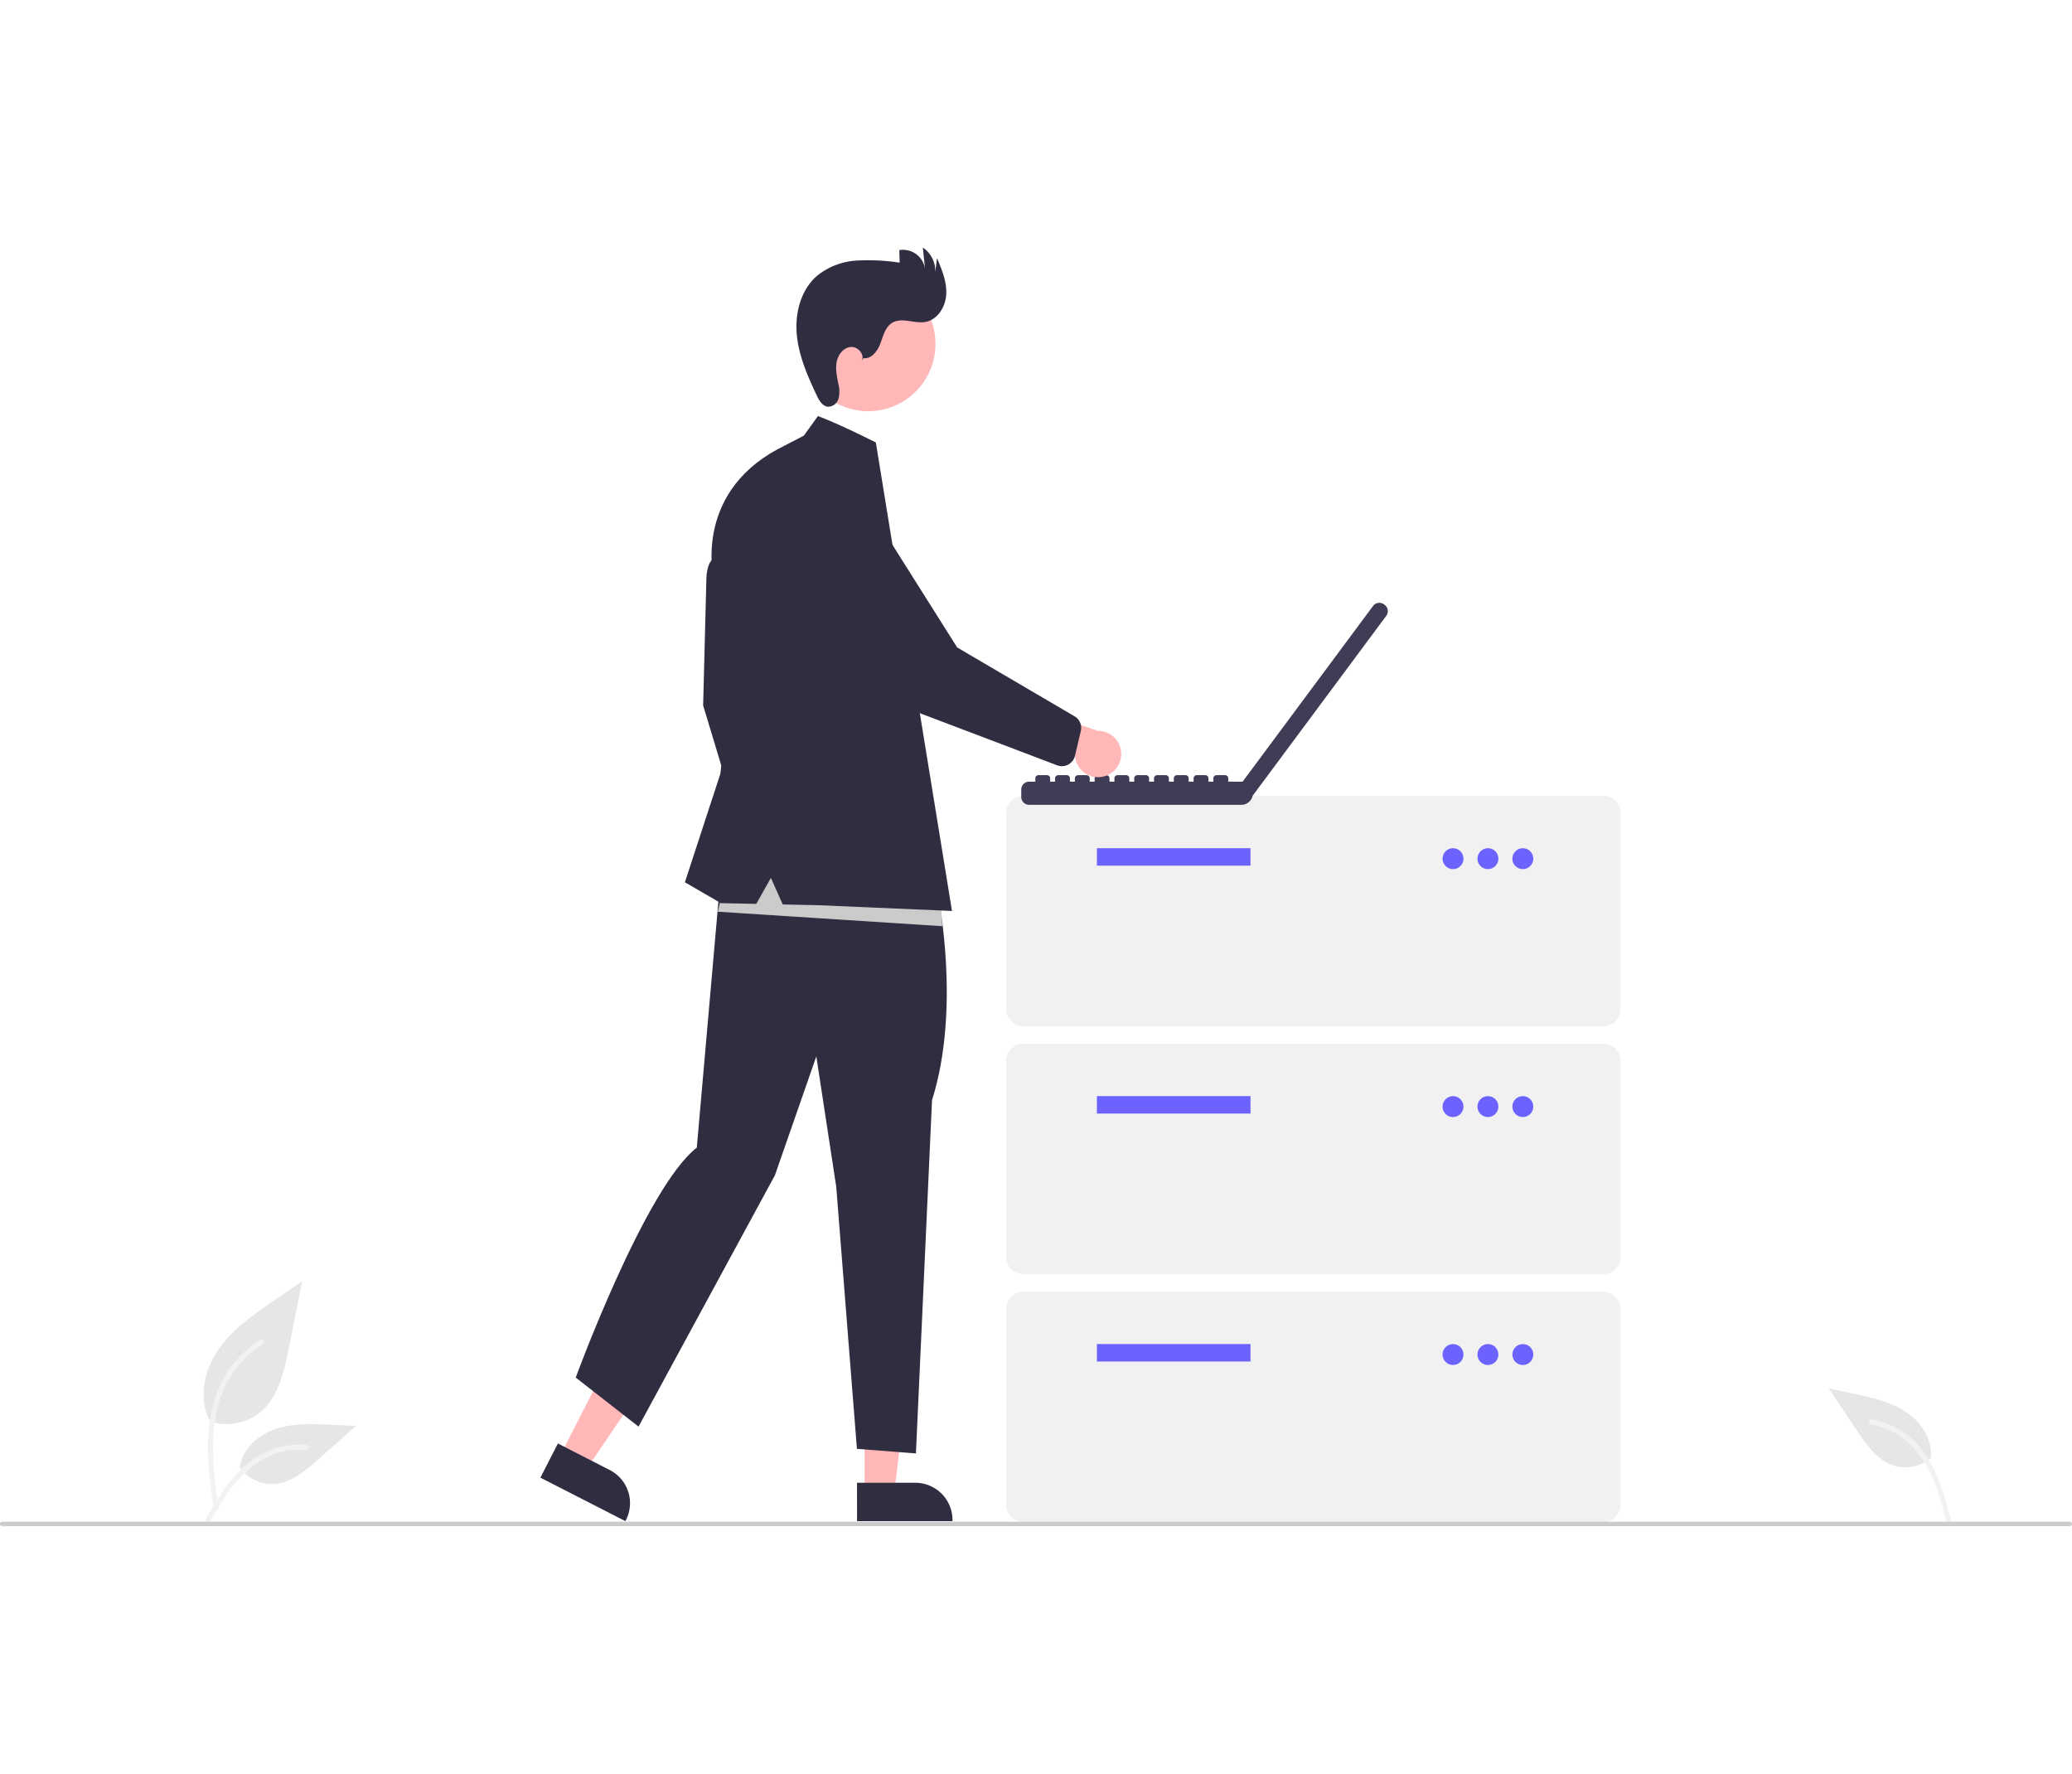 <svg xmlns="http://www.w3.org/2000/svg" xmlns:xlink="http://www.w3.org/1999/xlink" width="660" height="565" viewBox="0 0 660 565"><defs><clipPath id="clip-path"><rect id="&#x41F;&#x440;&#x44F;&#x43C;&#x43E;&#x443;&#x433;&#x43E;&#x43B;&#x44C;&#x43D;&#x438;&#x43A;_508" data-name="&#x41F;&#x440;&#x44F;&#x43C;&#x43E;&#x443;&#x433;&#x43E;&#x43B;&#x44C;&#x43D;&#x438;&#x43A; 508" width="660" height="565" transform="translate(960 12605)" fill="#fff" stroke="#707070" stroke-width="1"></rect></clipPath></defs><g id="&#x413;&#x440;&#x443;&#x43F;&#x43F;&#x430;_&#x43C;&#x430;&#x441;&#x43E;&#x43A;_78" data-name="&#x413;&#x440;&#x443;&#x43F;&#x43F;&#x430; &#x43C;&#x430;&#x441;&#x43E;&#x43A; 78" transform="translate(-960 -12605)" clip-path="url(#clip-path)"><g id="undraw_maintenance_re_59vn" transform="translate(960 12683.834)"><path id="Path_438" data-name="Path 438" d="M155.666,484.366A16.912,16.912,0,0,0,172,481.489c5.72-4.8,7.514-12.708,8.972-20.032l4.316-21.662-9.036,6.222c-6.5,4.474-13.143,9.092-17.642,15.573s-6.462,15.328-2.848,22.341" transform="translate(-89.048 -110.62)" fill="#e6e6e6"></path><path id="Path_439" data-name="Path 439" d="M157.061,512.1c-1.137-8.286-2.307-16.679-1.508-25.053.709-7.438,2.978-14.7,7.6-20.659a34.366,34.366,0,0,1,8.817-7.99c.882-.556,1.693.841.815,1.395a32.671,32.671,0,0,0-12.924,15.592c-2.814,7.156-3.265,14.957-2.781,22.559.293,4.6.915,9.164,1.541,13.726a.837.837,0,0,1-.564.993.813.813,0,0,1-.994-.564Z" transform="translate(-89.048 -110.62)" fill="#f2f2f2"></path><path id="Path_442" data-name="Path 442" d="M165.247,498.8a12.449,12.449,0,0,0,10.847,5.6c5.493-.261,10.07-4.092,14.19-7.732l12.189-10.762-8.067-.386c-5.8-.278-11.752-.538-17.277,1.253s-10.621,6.095-11.631,11.814" transform="translate(-89.048 -110.62)" fill="#e6e6e6"></path><path id="Path_443" data-name="Path 443" d="M153.846,516.864c5.475-9.688,11.826-20.455,23.174-23.9a25.858,25.858,0,0,1,9.746-1.007c1.035.089.776,1.684-.256,1.6a24.024,24.024,0,0,0-15.555,4.115,40.429,40.429,0,0,0-10.691,11.537c-1.771,2.7-3.356,5.507-4.942,8.313C154.815,518.419,153.334,517.771,153.846,516.864Z" transform="translate(-89.048 -110.62)" fill="#f2f2f2"></path><path id="Path_442-2" data-name="Path 442" d="M704.251,495.9a12.449,12.449,0,0,1-11.918,2.642c-5.244-1.656-8.689-6.53-11.742-11.1l-9.034-13.519,7.9,1.688c5.68,1.214,11.5,2.483,16.383,5.627s8.711,8.607,8.226,14.394" transform="translate(-89.048 -110.62)" fill="#e6e6e6"></path><path id="Path_443-2" data-name="Path 443" d="M710.656,516.272c-2.817-10.766-6.205-22.8-16.3-29.026a25.859,25.859,0,0,0-9.166-3.464c-1.023-.178-1.181,1.43-.16,1.608a24.024,24.024,0,0,1,13.987,7.954,40.43,40.43,0,0,1,7.387,13.886c1.023,3.059,1.838,6.182,2.653,9.3C709.322,517.528,710.921,517.281,710.656,516.272Z" transform="translate(-89.048 -110.62)" fill="#f2f2f2"></path><path id="&#x41A;&#x43E;&#x43D;&#x442;&#x443;&#x440;_2448" data-name="&#x41A;&#x43E;&#x43D;&#x442;&#x443;&#x440; 2448" d="M599.7,358.622H415.091a5.567,5.567,0,0,1-5.56-5.56V290.783a5.567,5.567,0,0,1,5.56-5.56H599.7a5.567,5.567,0,0,1,5.56,5.56v62.277a5.567,5.567,0,0,1-5.56,5.561Z" transform="translate(-89.048 -110.62)" fill="#f1f1f1"></path><rect id="&#x41F;&#x440;&#x44F;&#x43C;&#x43E;&#x443;&#x433;&#x43E;&#x43B;&#x44C;&#x43D;&#x438;&#x43A;_509" data-name="&#x41F;&#x440;&#x44F;&#x43C;&#x43E;&#x443;&#x433;&#x43E;&#x43B;&#x44C;&#x43D;&#x438;&#x43A; 509" width="48.932" height="5.56" transform="translate(349.398 191.285)" fill="#6c63ff"></rect><circle id="&#x42D;&#x43B;&#x43B;&#x438;&#x43F;&#x441;_376" data-name="&#x42D;&#x43B;&#x43B;&#x438;&#x43F;&#x441; 376" cx="3.336" cy="3.336" r="3.336" transform="translate(459.495 191.285)" fill="#6c63ff"></circle><circle id="&#x42D;&#x43B;&#x43B;&#x438;&#x43F;&#x441;_377" data-name="&#x42D;&#x43B;&#x43B;&#x438;&#x43F;&#x441; 377" cx="3.336" cy="3.336" r="3.336" transform="translate(470.616 191.285)" fill="#6c63ff"></circle><circle id="&#x42D;&#x43B;&#x43B;&#x438;&#x43F;&#x441;_378" data-name="&#x42D;&#x43B;&#x43B;&#x438;&#x43F;&#x441; 378" cx="3.336" cy="3.336" r="3.336" transform="translate(481.736 191.285)" fill="#6c63ff"></circle><path id="&#x41A;&#x43E;&#x43D;&#x442;&#x443;&#x440;_2449" data-name="&#x41A;&#x43E;&#x43D;&#x442;&#x443;&#x440; 2449" d="M599.7,437.58H415.091a5.567,5.567,0,0,1-5.56-5.56V369.742a5.567,5.567,0,0,1,5.56-5.56H599.7a5.567,5.567,0,0,1,5.56,5.56V432.02a5.567,5.567,0,0,1-5.56,5.56Z" transform="translate(-89.048 -110.62)" fill="#f1f1f1"></path><rect id="&#x41F;&#x440;&#x44F;&#x43C;&#x43E;&#x443;&#x433;&#x43E;&#x43B;&#x44C;&#x43D;&#x438;&#x43A;_510" data-name="&#x41F;&#x440;&#x44F;&#x43C;&#x43E;&#x443;&#x433;&#x43E;&#x43B;&#x44C;&#x43D;&#x438;&#x43A; 510" width="48.932" height="5.56" transform="translate(349.398 270.243)" fill="#6c63ff"></rect><circle id="&#x42D;&#x43B;&#x43B;&#x438;&#x43F;&#x441;_379" data-name="&#x42D;&#x43B;&#x43B;&#x438;&#x43F;&#x441; 379" cx="3.336" cy="3.336" r="3.336" transform="translate(459.495 270.243)" fill="#6c63ff"></circle><circle id="&#x42D;&#x43B;&#x43B;&#x438;&#x43F;&#x441;_380" data-name="&#x42D;&#x43B;&#x43B;&#x438;&#x43F;&#x441; 380" cx="3.336" cy="3.336" r="3.336" transform="translate(470.616 270.243)" fill="#6c63ff"></circle><circle id="&#x42D;&#x43B;&#x43B;&#x438;&#x43F;&#x441;_381" data-name="&#x42D;&#x43B;&#x43B;&#x438;&#x43F;&#x441; 381" cx="3.336" cy="3.336" r="3.336" transform="translate(481.736 270.243)" fill="#6c63ff"></circle><path id="&#x41A;&#x43E;&#x43D;&#x442;&#x443;&#x440;_2450" data-name="&#x41A;&#x43E;&#x43D;&#x442;&#x443;&#x440; 2450" d="M599.7,516.538H415.091a5.567,5.567,0,0,1-5.56-5.56V448.7a5.567,5.567,0,0,1,5.56-5.56H599.7a5.567,5.567,0,0,1,5.56,5.56v62.277a5.567,5.567,0,0,1-5.56,5.56Z" transform="translate(-89.048 -110.62)" fill="#f1f1f1"></path><rect id="&#x41F;&#x440;&#x44F;&#x43C;&#x43E;&#x443;&#x433;&#x43E;&#x43B;&#x44C;&#x43D;&#x438;&#x43A;_511" data-name="&#x41F;&#x440;&#x44F;&#x43C;&#x43E;&#x443;&#x433;&#x43E;&#x43B;&#x44C;&#x43D;&#x438;&#x43A; 511" width="48.932" height="5.56" transform="translate(349.398 349.201)" fill="#6c63ff"></rect><circle id="&#x42D;&#x43B;&#x43B;&#x438;&#x43F;&#x441;_382" data-name="&#x42D;&#x43B;&#x43B;&#x438;&#x43F;&#x441; 382" cx="3.336" cy="3.336" r="3.336" transform="translate(459.495 349.202)" fill="#6c63ff"></circle><circle id="&#x42D;&#x43B;&#x43B;&#x438;&#x43F;&#x441;_383" data-name="&#x42D;&#x43B;&#x43B;&#x438;&#x43F;&#x441; 383" cx="3.336" cy="3.336" r="3.336" transform="translate(470.616 349.202)" fill="#6c63ff"></circle><circle id="&#x42D;&#x43B;&#x43B;&#x438;&#x43F;&#x441;_384" data-name="&#x42D;&#x43B;&#x43B;&#x438;&#x43F;&#x441; 384" cx="3.336" cy="3.336" r="3.336" transform="translate(481.736 349.202)" fill="#6c63ff"></circle><path id="&#x41A;&#x43E;&#x43D;&#x442;&#x443;&#x440;_2451" data-name="&#x41A;&#x43E;&#x43D;&#x442;&#x443;&#x440; 2451" d="M530.1,224.41l-.2-.151,0,0a2.5,2.5,0,0,0-3.494.516l-41.553,55.947h-4.572v-1.074a1,1,0,0,0-1-1h-2.728a1,1,0,0,0-1,1v1.074h-1.579v-1.074a1,1,0,0,0-1-1h-2.727a1,1,0,0,0-1,1v1.074h-1.574v-1.074a1,1,0,0,0-1-1h-2.728a1,1,0,0,0-1,1v1.074h-1.579v-1.074a1,1,0,0,0-1-1h-2.727a1,1,0,0,0-1,1v1.074h-1.574v-1.074a1,1,0,0,0-1-1h-2.728a1,1,0,0,0-1,1v1.074h-1.578v-1.074a1,1,0,0,0-1-1h-2.728a1,1,0,0,0-1,1v1.074H442.46v-1.074a1,1,0,0,0-1-1h-2.727a1,1,0,0,0-1,1v1.074h-1.574v-1.074a1,1,0,0,0-1-1h-2.727a1,1,0,0,0-1,1v1.074h-1.579v-1.074a1,1,0,0,0-1-1H426.13a1,1,0,0,0-1,1v1.074h-1.574v-1.074a1,1,0,0,0-1-1H419.83a1,1,0,0,0-1,1v1.074h-1.978a2.5,2.5,0,0,0-2.5,2.5V285.6a2.5,2.5,0,0,0,2.5,2.5h67.579a3.722,3.722,0,0,0,3.644-2.966l.026.019,42.513-57.24,0,0A2.5,2.5,0,0,0,530.1,224.41Z" transform="translate(-89.048 -110.62)" fill="#3f3d56"></path><path id="&#x41A;&#x43E;&#x43D;&#x442;&#x443;&#x440;_2452" data-name="&#x41A;&#x43E;&#x43D;&#x442;&#x443;&#x440; 2452" d="M178.447,384.7l8.394,4.3L207.4,358.666l-12.388-6.34Z" fill="#ffb7b7"></path><path id="&#x41A;&#x43E;&#x43D;&#x442;&#x443;&#x440;_2453" data-name="&#x41A;&#x43E;&#x43D;&#x442;&#x443;&#x440; 2453" d="M266.756,491.487l16.531,8.46h0a11.835,11.835,0,0,1,5.143,15.926l-.175.342-27.066-13.851Z" transform="translate(-89.048 -110.62)" fill="#2f2e41"></path><path id="&#x41A;&#x43E;&#x43D;&#x442;&#x443;&#x440;_2454" data-name="&#x41A;&#x43E;&#x43D;&#x442;&#x443;&#x440; 2454" d="M275.4,396.455h9.43l4.486-36.371H275.395Z" fill="#ffb7b7"></path><path id="&#x41A;&#x43E;&#x43D;&#x442;&#x443;&#x440;_2455" data-name="&#x41A;&#x43E;&#x43D;&#x442;&#x443;&#x440; 2455" d="M362.038,504h18.571a11.835,11.835,0,0,1,11.834,11.834v.385h-30.4Z" transform="translate(-89.048 -110.62)" fill="#2f2e41"></path><path id="&#x41A;&#x43E;&#x43D;&#x442;&#x443;&#x440;_2456" data-name="&#x41A;&#x43E;&#x43D;&#x442;&#x443;&#x440; 2456" d="M320.336,210.4s-6.314-4.838-6.314,6.979l-1,39.05,11.133,36.89,6.481-11.964-2.659-25.923Z" transform="translate(-89.048 -110.62)" fill="#2f2e41"></path><path id="&#x41A;&#x43E;&#x43D;&#x442;&#x443;&#x440;_2457" data-name="&#x41A;&#x43E;&#x43D;&#x442;&#x443;&#x440; 2457" d="M387.882,317.213s7.322,35.66-1.953,64.924L380.8,494.657l-18.794-1.464-6.59-83.474-6.346-41.493-13.18,37.832-43.446,80.057-20.014-15.621S294.613,409.976,311,397.27l8.218-93.595Z" transform="translate(-89.048 -110.62)" fill="#2f2e41"></path><circle id="&#x42D;&#x43B;&#x43B;&#x438;&#x43F;&#x441;_385" data-name="&#x42D;&#x43B;&#x43B;&#x438;&#x43F;&#x441; 385" cx="21.429" cy="21.429" r="21.429" transform="matrix(0.48, -0.877, 0.877, 0.48, 247.476, 39.205)" fill="#ffb7b7"></circle><path id="&#x41A;&#x43E;&#x43D;&#x442;&#x443;&#x440;_2458" data-name="&#x41A;&#x43E;&#x43D;&#x442;&#x443;&#x440; 2458" d="M364.089,145.844c2.569.334,4.507-2.294,5.405-4.724s1.583-5.258,3.817-6.57c3.051-1.793,6.955.364,10.445-.228,3.94-.668,6.5-4.844,6.7-8.836s-1.388-7.831-2.946-11.511l-.544,4.574A9.07,9.07,0,0,0,383,110.62l.7,6.711a7.123,7.123,0,0,0-8.195-5.894l.11,4a66.052,66.052,0,0,0-13.707-.671,22.169,22.169,0,0,0-12.621,4.863c-5.175,4.5-7.065,11.9-6.431,18.728s3.453,13.24,6.39,19.435c.739,1.559,1.761,3.318,3.475,3.516a3.5,3.5,0,0,0,3.427-2.583,9.362,9.362,0,0,0-.042-4.6c-.433-2.3-.979-4.653-.572-6.959s2.066-4.584,4.39-4.867,4.7,2.374,3.585,4.432Z" transform="translate(-89.048 -110.62)" fill="#2f2e41"></path><path id="&#x41A;&#x43E;&#x43D;&#x442;&#x443;&#x440;_2459" data-name="&#x41A;&#x43E;&#x43D;&#x442;&#x443;&#x440; 2459" d="M300.161,216.129l-71.531-4.615,5.384-22.305,65.377,14.614Z" fill="#cbcbcb"></path><path id="&#x41A;&#x43E;&#x43D;&#x442;&#x443;&#x440;_2460" data-name="&#x41A;&#x43E;&#x43D;&#x442;&#x443;&#x440; 2460" d="M345.1,170.523l4.487-6.229s5.015,1.7,18.445,8.389l.949,5.836L392.288,321.9l-42.373-1.828-11.539-.246-3.776-8.465-4.656,8.285-11.268-.24-11.466-6.647,11.3-34.564,3.656-31.572-5.65-29.745s-7.109-27.314,20.273-42.041Z" transform="translate(-89.048 -110.62)" fill="#2f2e41"></path><path id="&#x41A;&#x43E;&#x43D;&#x442;&#x443;&#x440;_2461" data-name="&#x41A;&#x43E;&#x43D;&#x442;&#x443;&#x440; 2461" d="M440.6,279.067a7.324,7.324,0,0,1-9.108-6.569l-25.139-6.734,10.113-8.98,22.322,7.771a7.363,7.363,0,0,1,1.812,14.511Z" transform="translate(-89.048 -110.62)" fill="#ffb7b7"></path><path id="&#x41A;&#x43E;&#x43D;&#x442;&#x443;&#x440;_2462" data-name="&#x41A;&#x43E;&#x43D;&#x442;&#x443;&#x440; 2462" d="M429.343,275.265a4.29,4.29,0,0,1-3.483.276l-41.355-15.7a44.159,44.159,0,0,1-23.768-20.034L343.49,209.048a13.8,13.8,0,0,1,20.6-18.384l29.85,47.312L431.5,260a4.3,4.3,0,0,1,1.828,4.572l-1.868,7.916a4.291,4.291,0,0,1-1.3,2.2,4.242,4.242,0,0,1-.817.578Z" transform="translate(-89.048 -110.62)" fill="#2f2e41"></path><path id="&#x41A;&#x43E;&#x43D;&#x442;&#x443;&#x440;_2463" data-name="&#x41A;&#x43E;&#x43D;&#x442;&#x443;&#x440; 2463" d="M748.349,517.795H89.746a.7.7,0,1,1,0-1.4h658.6a.7.7,0,1,1,0,1.4Z" transform="translate(-89.048 -110.62)" fill="#cbcbcb"></path></g></g></svg>